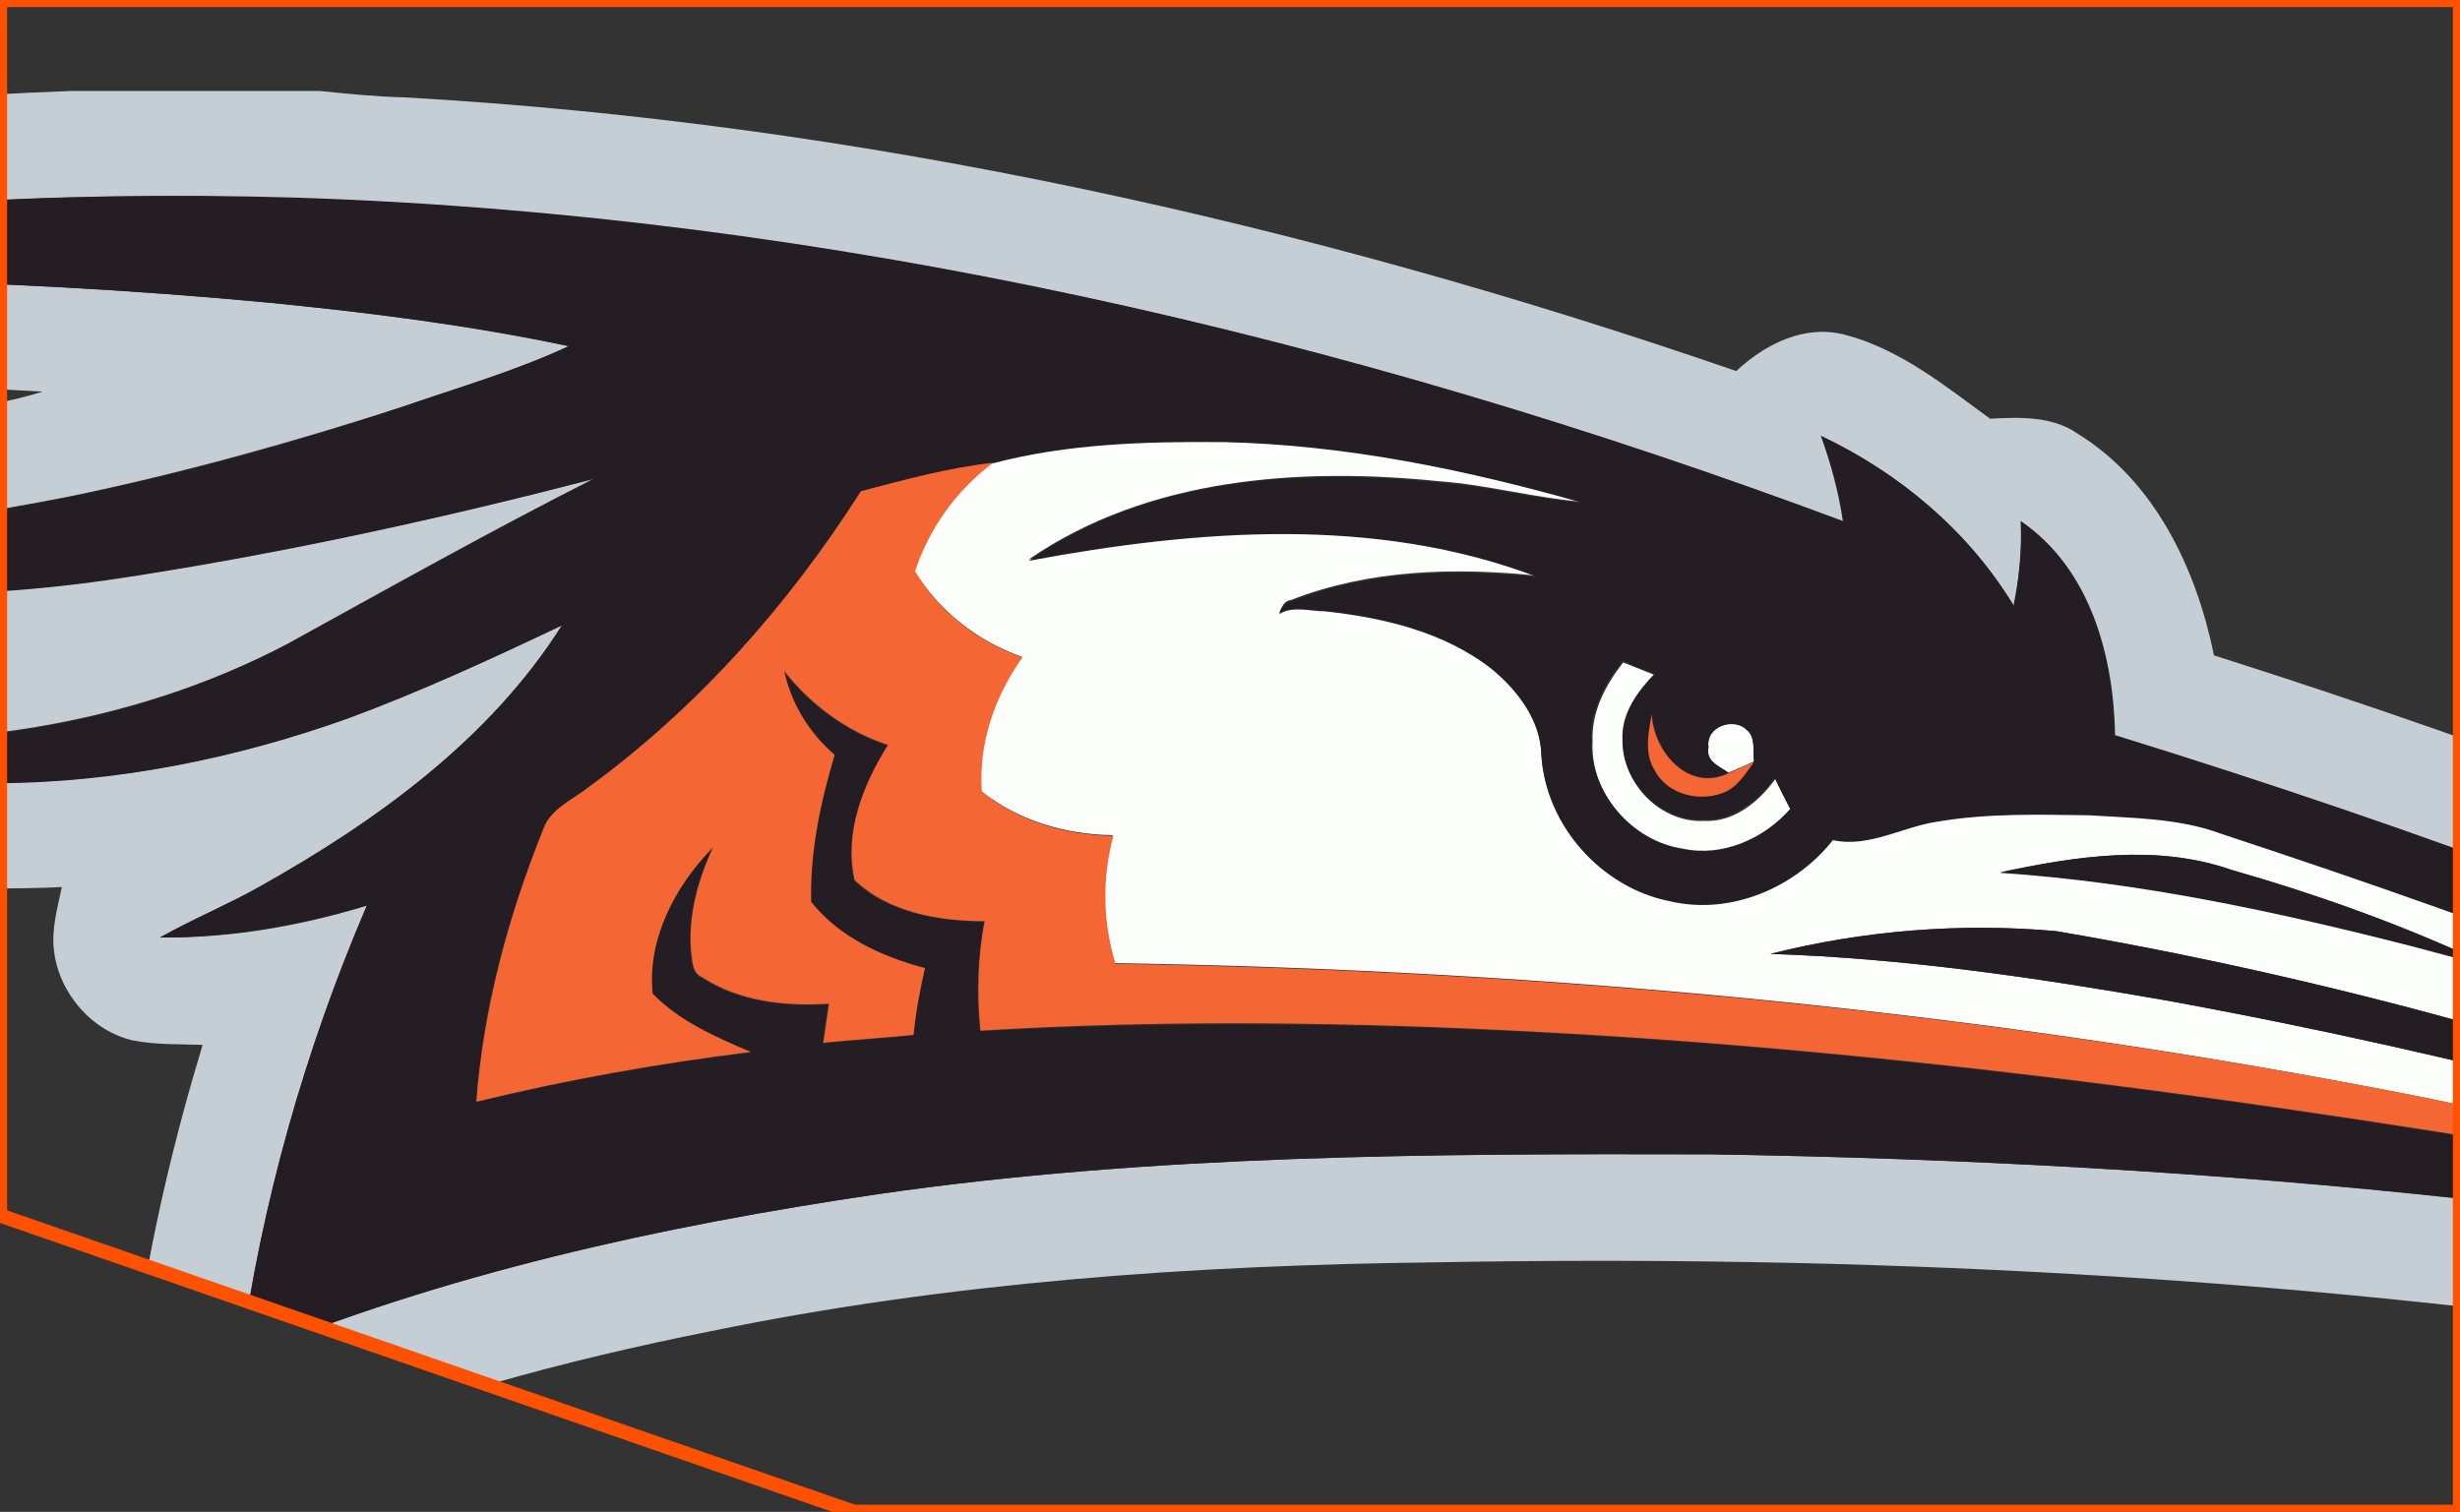 <?xml version="1.0" encoding="utf-8"?>
<!-- Generator: Adobe Illustrator 28.1.0, SVG Export Plug-In . SVG Version: 6.00 Build 0)  -->
<svg version="1.1" id="Layer_1" xmlns="http://www.w3.org/2000/svg" xmlns:xlink="http://www.w3.org/1999/xlink" x="0px" y="0px"
	 viewBox="0 0 346 212.7" style="enable-background:new 0 0 346 212.7;" xml:space="preserve">
<rect x="0" y="0" width="346" height="212.7" fill="#333333" stroke="none"/>
<style type="text/css">
	.st0{clip-path:url(#SVGID_00000060000899860869682650000010145585656512100243_);}
	.st1{fill:#FCFEFC;}
	.st2{fill:#C4CED4;}
	.st3{fill:#241E24;}
	.st4{fill:#F46634;}
	.st5{fill:none;stroke:#FF5100;stroke-width:2;stroke-miterlimit:10;}
</style>
<g>
	<defs>
		<polygon id="SVGID_1_" points="0,0 346,0 346,212.7 120.1,212.7 0,171 		"/>
	</defs>
	<clipPath id="SVGID_00000069369254852278638070000004007158286473718675_">
		<use xlink:href="#SVGID_1_"  style="overflow:visible;"/>
	</clipPath>
	<g style="clip-path:url(#SVGID_00000069369254852278638070000004007158286473718675_);">
		<path class="st1" d="M312.4,117.1c-6-2.2-12.4-2.2-18.6-2.6c-7.1-0.2-14.3-0.3-21.3,0.9c-5,0.7-9.6,3.6-14.7,2.6
			c-5.4,6.7-14.4,10.6-22.9,8.6c-9.6-1.9-17.5-10.7-18.1-20.5c-0.1-4.9-3.3-9-6.9-12.1c-6.7-5.3-15.3-7.2-23.6-8.2
			c-2.1,0-4.5-0.9-6.4,0.4c0.4-0.8,0.7-1.7,1.7-1.8c11-4.3,23.1-4.6,34.7-3.4c-22.8-8.7-48.1-6.7-71.6-2.3
			c16.7-11.5,38.1-13,57.7-11c6.9,0.5,13.5,2.4,20.4,2.9c-16.5-4.7-33.4-8.2-50.6-8.6c-10.9-0.1-22,0.2-32.6,3
			c-5.1,3.9-9,9.2-11,15.3c3.5,5.7,8.9,9.9,15.1,12.1c-3.9,5.5-6.2,12.1-5.7,18.9c5.3,4.2,11.9,6.1,18.5,6.2
			c-1.6,5.9-1.5,12.1,0.3,18c61.6,1,123.1,6.8,183.6,18.8c19.9,4.1,39.8,8.6,59.3,14.6c4,1.1,8,1.7,12.1,2.6
			c18.7,3.8,37,8.8,55.6,13.1c-11-7.5-22.8-13.6-34.6-19.7C394,145.8,353.5,130.6,312.4,117.1z M313.9,122.4
			c12.1,3.5,23.9,7.7,35.3,13c-3.3-0.4-6.5-1.5-9.7-2.3c-19.1-4.9-38.5-9.1-58.2-10.4C291.9,120.5,303.4,118.7,313.9,122.4z
			 M304.4,140.7c-18.3-3.2-36.8-5.9-55.4-6.5c13.1-3.3,26.8-4.4,40.2-3.2c46.9,8,92.6,22.1,136.7,40.1c1.7,0.7,3.9,0.7,5,2.5
			C389.5,159.9,347.3,148.5,304.4,140.7z"/>
		<path class="st1" d="M236.8,119.6c5.6,1.2,11.4-1.4,15.1-5.6c-0.8-1.5-1.5-2.9-2.2-4.4c-2.3,3.2-5.8,6.1-10,5.9
			c-6.1,0.3-11.5-5.2-11.4-11.2c-0.2-3.7,2.1-6.8,4.5-9.3c-1.5-0.6-3-1.2-4.5-1.8c-2.5,3.2-4.5,7-4.3,11.1
			C223.6,111.6,229.5,118.5,236.8,119.6z"/>
		<path class="st1" d="M245.7,102.7c-1.8-1.8-5.9-0.5-5.4,2.4c-0.4,2,1.5,2.7,2.8,3.6c1.2-0.5,2.4-1,3.6-1.6
			C246.5,105.7,247,103.8,245.7,102.7z"/>
		<path class="st2" d="M511.9,186.7c-23.5-18.9-50.2-33.3-77.2-46.5c-39.9-19-81.2-34.6-123.3-48c-2.5-12.2-8.3-24.5-19.2-31.2
			c-3.6-2.5-8.1-2.3-12.3-2.1c-6.3-4.6-12.7-9.8-20.4-11.8c-5.7-1.5-11.2,1.3-15.3,5.1C183.9,31.4,120.8,17.3,56.9,13.7
			c-4-0.1-8-0.5-11.9-0.9H9.9c-30.4,1.2-60.9,4-90.3,11.9c-4.1,1-8.3,2.9-10.6,6.6c-4.4,6.4-2.9,16,3.4,20.5c3.5,2.8,8.1,3,12.4,2.8
			c27.1-1.1,54.2-1.1,81.2,0.5c-6.5,2-13.3,2.8-20,3.7c-11.2,1.4-22.7,2.2-33.9,0.9c-5.4-0.6-10.8-3.3-16.3-1.8
			C-71.5,60-76.4,68-74.8,75.3c0.9,4.3,3.7,8.1,7.4,10.4c7.1,4.3,15.2,6.8,23.2,9c-2.5,5-3.6,11.1-0.7,16.1
			c2.9,5.7,9.4,7.8,15.1,9.7c12.3,4.2,25.5,4.9,38.5,4.3c-0.6,2.9-1.5,5.9-1.1,9c0.7,5.9,5.3,11.3,11.2,12.6
			c3.2,0.6,6.5,0.5,9.7,0.6c-4,13.2-7.2,26.7-9.2,40.3c-0.6,4-0.4,8.3,1.9,11.7c3.6,6.1,11.8,8.8,18.4,5.9
			c19.4-8,39.7-13.5,60.3-17.6c33.5-6.9,67.7-9.3,101.8-9.7c59.8-1.1,119.8,1.9,179,10.7c43.4,6.8,86.8,15.8,127.8,32.1h0.1
			c3.9-0.5,8-1.1,11.1-3.7c2.8-2.3,4.4-5.6,5.6-9v-4.8C523.6,195.5,517.1,191.2,511.9,186.7z M450.5,186.5
			c-68.7-16.5-139.4-23-209.9-24.1c-39.1-0.1-78.4,0-117.1,5.6c-30.6,4.5-61.1,11.2-89.7,23.1c3-21.9,9.1-43.4,17.8-63.7
			c-9.4,2.9-19.2,4.6-29.1,4.5c4.6-2.6,9.5-4.6,14.1-7.2C53,115.5,68.9,104,79.2,87.9C69.3,92.6,59.3,97.2,49,101
			c-15.8,5.7-32.4,9-49.2,9.1c-10.9-0.2-22-1.8-31.9-6.6c24.7,2.3,50.4-1.3,72.5-12.9c14.3-7.9,28.6-15.9,43.2-23.3
			C62.4,72.8,41,77.5,19.3,80.9c-22.5,3.6-46.2,4.1-68.1-3.2c-3.8-1.3-7.6-2.9-11.1-5c22.9,5,46.6,1.6,69.4-2.8
			c16-3.3,31.7-7.7,47.2-12.7c7.8-2.7,15.8-5,23.3-8.5c-13.8-3-27.9-4.7-42-6.1C-1,38.9-40.2,38.5-79.3,40c5.6-2,11.5-3.2,17.4-4.5
			c34.1-6.8,69-8.7,103.6-7.6c74.5,2.4,148,19.5,217.6,45.5c-0.5-4.1-1.6-8.1-3.1-12c11,5.2,20.7,13.4,27.1,23.9
			c0.7-3.9,1.1-7.9,1-11.9c9.7,6.6,13,18.9,13.2,30.1c43,13.3,85.3,29,126.2,48c28,13.3,55.7,28,79.9,47.6c2.3,1.9,4.6,3.9,6.7,6.1
			C490.8,197.2,470.7,191.5,450.5,186.5z"/>
		<path class="st3" d="M503.5,199c-24.2-19.6-51.9-34.3-79.9-47.6c-40.8-19-83.2-34.7-126.2-48c-0.2-11.2-3.5-23.4-13.2-30.1
			c0.2,4-0.2,8-1,11.9c-6.3-10.5-16.1-18.7-27.1-23.9c1.4,3.9,2.5,7.9,3.1,12c-69.7-26-143.1-43.1-217.6-45.5
			C7,26.8-27.9,28.7-61.9,35.5c-5.8,1.3-11.7,2.5-17.4,4.5C-40.2,38.5-1,38.9,38,42.6c14.1,1.4,28.1,3.2,42,6.1
			c-7.5,3.5-15.5,5.8-23.3,8.5C41.2,62.4,25.4,66.7,9.4,70c-22.7,4.4-46.4,7.8-69.4,2.8c3.5,2.1,7.3,3.7,11.1,5
			c21.9,7.3,45.6,6.8,68.1,3.2c21.7-3.4,43.1-8.1,64.3-13.6c-14.6,7.4-28.9,15.5-43.2,23.3c-22.1,11.6-47.8,15.3-72.5,12.9
			c9.9,4.8,21,6.4,31.9,6.6c16.8-0.1,33.5-3.5,49.2-9.1c10.3-3.8,20.2-8.4,30.1-13.1C68.9,104,53,115.5,36.6,124.7
			c-4.6,2.6-9.5,4.6-14.1,7.2c9.9,0,19.6-1.7,29.1-4.5c-8.7,20.3-14.8,41.8-17.8,63.7c28.6-11.9,59.1-18.6,89.7-23.1
			c38.8-5.6,78-5.7,117.1-5.6c70.5,1.1,141.2,7.5,209.9,24.1c20.2,5,40.3,10.7,59.6,18.6C508.1,202.9,505.8,200.9,503.5,199z
			 M243.1,108.7c-1.3-0.9-3.3-1.6-2.8-3.6c-0.4-2.9,3.6-4.3,5.4-2.4c1.3,1.1,0.8,3,1,4.5c-1.1,1.5-2.1,3.2-3.8,4.1
			c-3.5,1.7-8.4,0.6-10.2-3c-1.5-2.4-0.8-5.3-0.3-7.8C232.6,105.7,237.5,111.4,243.1,108.7z M228.2,93c1.5,0.6,3,1.2,4.5,1.8
			c-2.4,2.5-4.7,5.6-4.5,9.3c-0.1,6,5.4,11.5,11.4,11.2c4.2,0.2,7.7-2.7,10-5.9c0.7,1.5,1.5,3,2.2,4.4c-3.7,4.2-9.5,6.8-15.1,5.6
			c-7.3-1.1-13.1-8-12.9-15.4C223.6,100,225.7,96.2,228.2,93z M411.8,171.6c-4-0.9-8.1-1.5-12.1-2.6
			c-60.5-10.9-121.4-20.4-182.9-23.7c-26.3-1.4-52.7-1.7-79-0.2c-0.5-5.1-0.4-10.3,0.6-15.4c-6.4-0.1-13.5-1.2-18.3-5.8
			c-1.4-6.7,1.2-13.4,4.7-19c-5.8-1.9-10.8-5.7-14.6-10.4c1,4.6,3.5,8.8,7.1,11.8c-2,6.7-3.5,13.6-3.3,20.7c4,5,10,7.7,16,9.3
			c-0.8,3.1-1.3,6.3-1.6,9.4c-4.2,0.4-8.4,0.7-12.7,1.1c0.2-1.8,0.5-3.7,0.8-5.5c-6.1,0.4-12.6-0.3-17.8-3.7
			c-1.5-0.6-1.4-2.5-1.6-3.8c-0.4-5,1-10,3.1-14.5c-5.3,5.4-9.3,12.9-8.5,20.6c3.8,3.9,8.8,6.2,13.8,8.2c-13,1.6-25.9,3.9-38.6,7
			c1-13.2,4.5-26.1,9.4-38.3c1-2.9,4.1-4.1,6.3-5.9c15.4-11.2,28.2-25.7,38.4-41.7c6.1-1.6,12.3-3.3,18.6-4
			c10.5-2.8,21.7-3.1,32.6-3c17.2,0.4,34.1,3.9,50.6,8.6c-6.9-0.6-13.5-2.4-20.4-2.9c-19.6-2.1-41-0.6-57.7,11
			c23.6-4.4,48.8-6.4,71.6,2.3c-11.6-1.2-23.7-0.9-34.7,3.4c-1,0.1-1.3,1-1.7,1.8c1.9-1.2,4.3-0.4,6.4-0.4
			c8.3,0.9,16.9,2.9,23.6,8.2c3.6,3,6.8,7.2,6.9,12.1c0.6,9.8,8.4,18.6,18.1,20.5c8.5,2,17.6-1.9,22.9-8.6c5.1,1.1,9.8-1.9,14.7-2.6
			c7-1.2,14.2-1,21.3-0.9c6.2,0.4,12.7,0.4,18.6,2.6c41,13.5,81.6,28.7,120.4,47.9c11.8,6.1,23.6,12.2,34.6,19.7
			C448.8,180.4,430.4,175.4,411.8,171.6z"/>
		<path class="st3" d="M349.2,135.4c-11.4-5.3-23.3-9.6-35.3-13c-10.5-3.7-22-2-32.6,0.4c19.7,1.3,39.1,5.5,58.2,10.4
			C342.7,134,345.9,135.1,349.2,135.4z"/>
		<path class="st3" d="M425.9,171.1c-44-18-89.8-32.1-136.7-40.1c-13.4-1.2-27.1-0.1-40.2,3.2c18.6,0.6,37.1,3.3,55.4,6.5
			c42.9,7.8,85.1,19.2,126.5,32.9C429.8,171.8,427.6,171.8,425.9,171.1z"/>
		<path class="st4" d="M156.9,135.6c-1.8-5.8-1.9-12.1-0.3-18c-6.7-0.1-13.2-2-18.5-6.2c-0.5-6.8,1.8-13.4,5.7-18.9
			c-6.2-2.2-11.7-6.4-15.1-12.1c2-6.1,5.8-11.4,11-15.3c-6.3,0.7-12.5,2.4-18.6,4c-10.2,16-23,30.5-38.4,41.7
			c-2.3,1.8-5.3,3-6.3,5.9c-4.9,12.2-8.4,25.1-9.4,38.3c12.7-3.1,25.6-5.4,38.6-7c-4.9-2.1-10-4.3-13.8-8.2
			c-0.8-7.7,3.2-15.2,8.5-20.6c-2.1,4.5-3.5,9.5-3.1,14.5c0.2,1.4,0.1,3.2,1.6,3.8c5.2,3.4,11.7,4.1,17.8,3.7
			c-0.3,1.8-0.5,3.7-0.8,5.5c4.2-0.4,8.4-0.7,12.7-1.1c0.3-3.2,0.9-6.3,1.6-9.4c-6-1.6-12-4.3-16-9.3c-0.2-7,1.3-14,3.3-20.7
			c-3.6-3.1-6.1-7.2-7.1-11.8c3.8,4.8,8.8,8.5,14.6,10.4c-3.5,5.6-6.2,12.3-4.7,19c4.8,4.6,11.9,5.8,18.3,5.8
			c-1,5.1-1.1,10.3-0.6,15.4c26.3-1.6,52.7-1.2,79,0.2c61.5,3.3,122.4,12.8,182.9,23.7c-19.5-6-39.3-10.5-59.3-14.6
			C280,142.4,218.4,136.6,156.9,135.6z"/>
		<path class="st4" d="M232.7,108.3c1.8,3.6,6.7,4.7,10.2,3c1.7-0.9,2.7-2.6,3.8-4.1c-1.2,0.5-2.4,1.1-3.6,1.6
			c-5.6,2.7-10.5-3-10.8-8.3C231.9,103,231.2,105.9,232.7,108.3z"/>
	</g>
</g>
<polygon class="st5" points="0,0 346,0 346,212.7 120.1,212.7 0,171 "/>
<g>
</g>
<g>
</g>
<g>
</g>
<g>
</g>
<g>
</g>
<g>
</g>
</svg>

